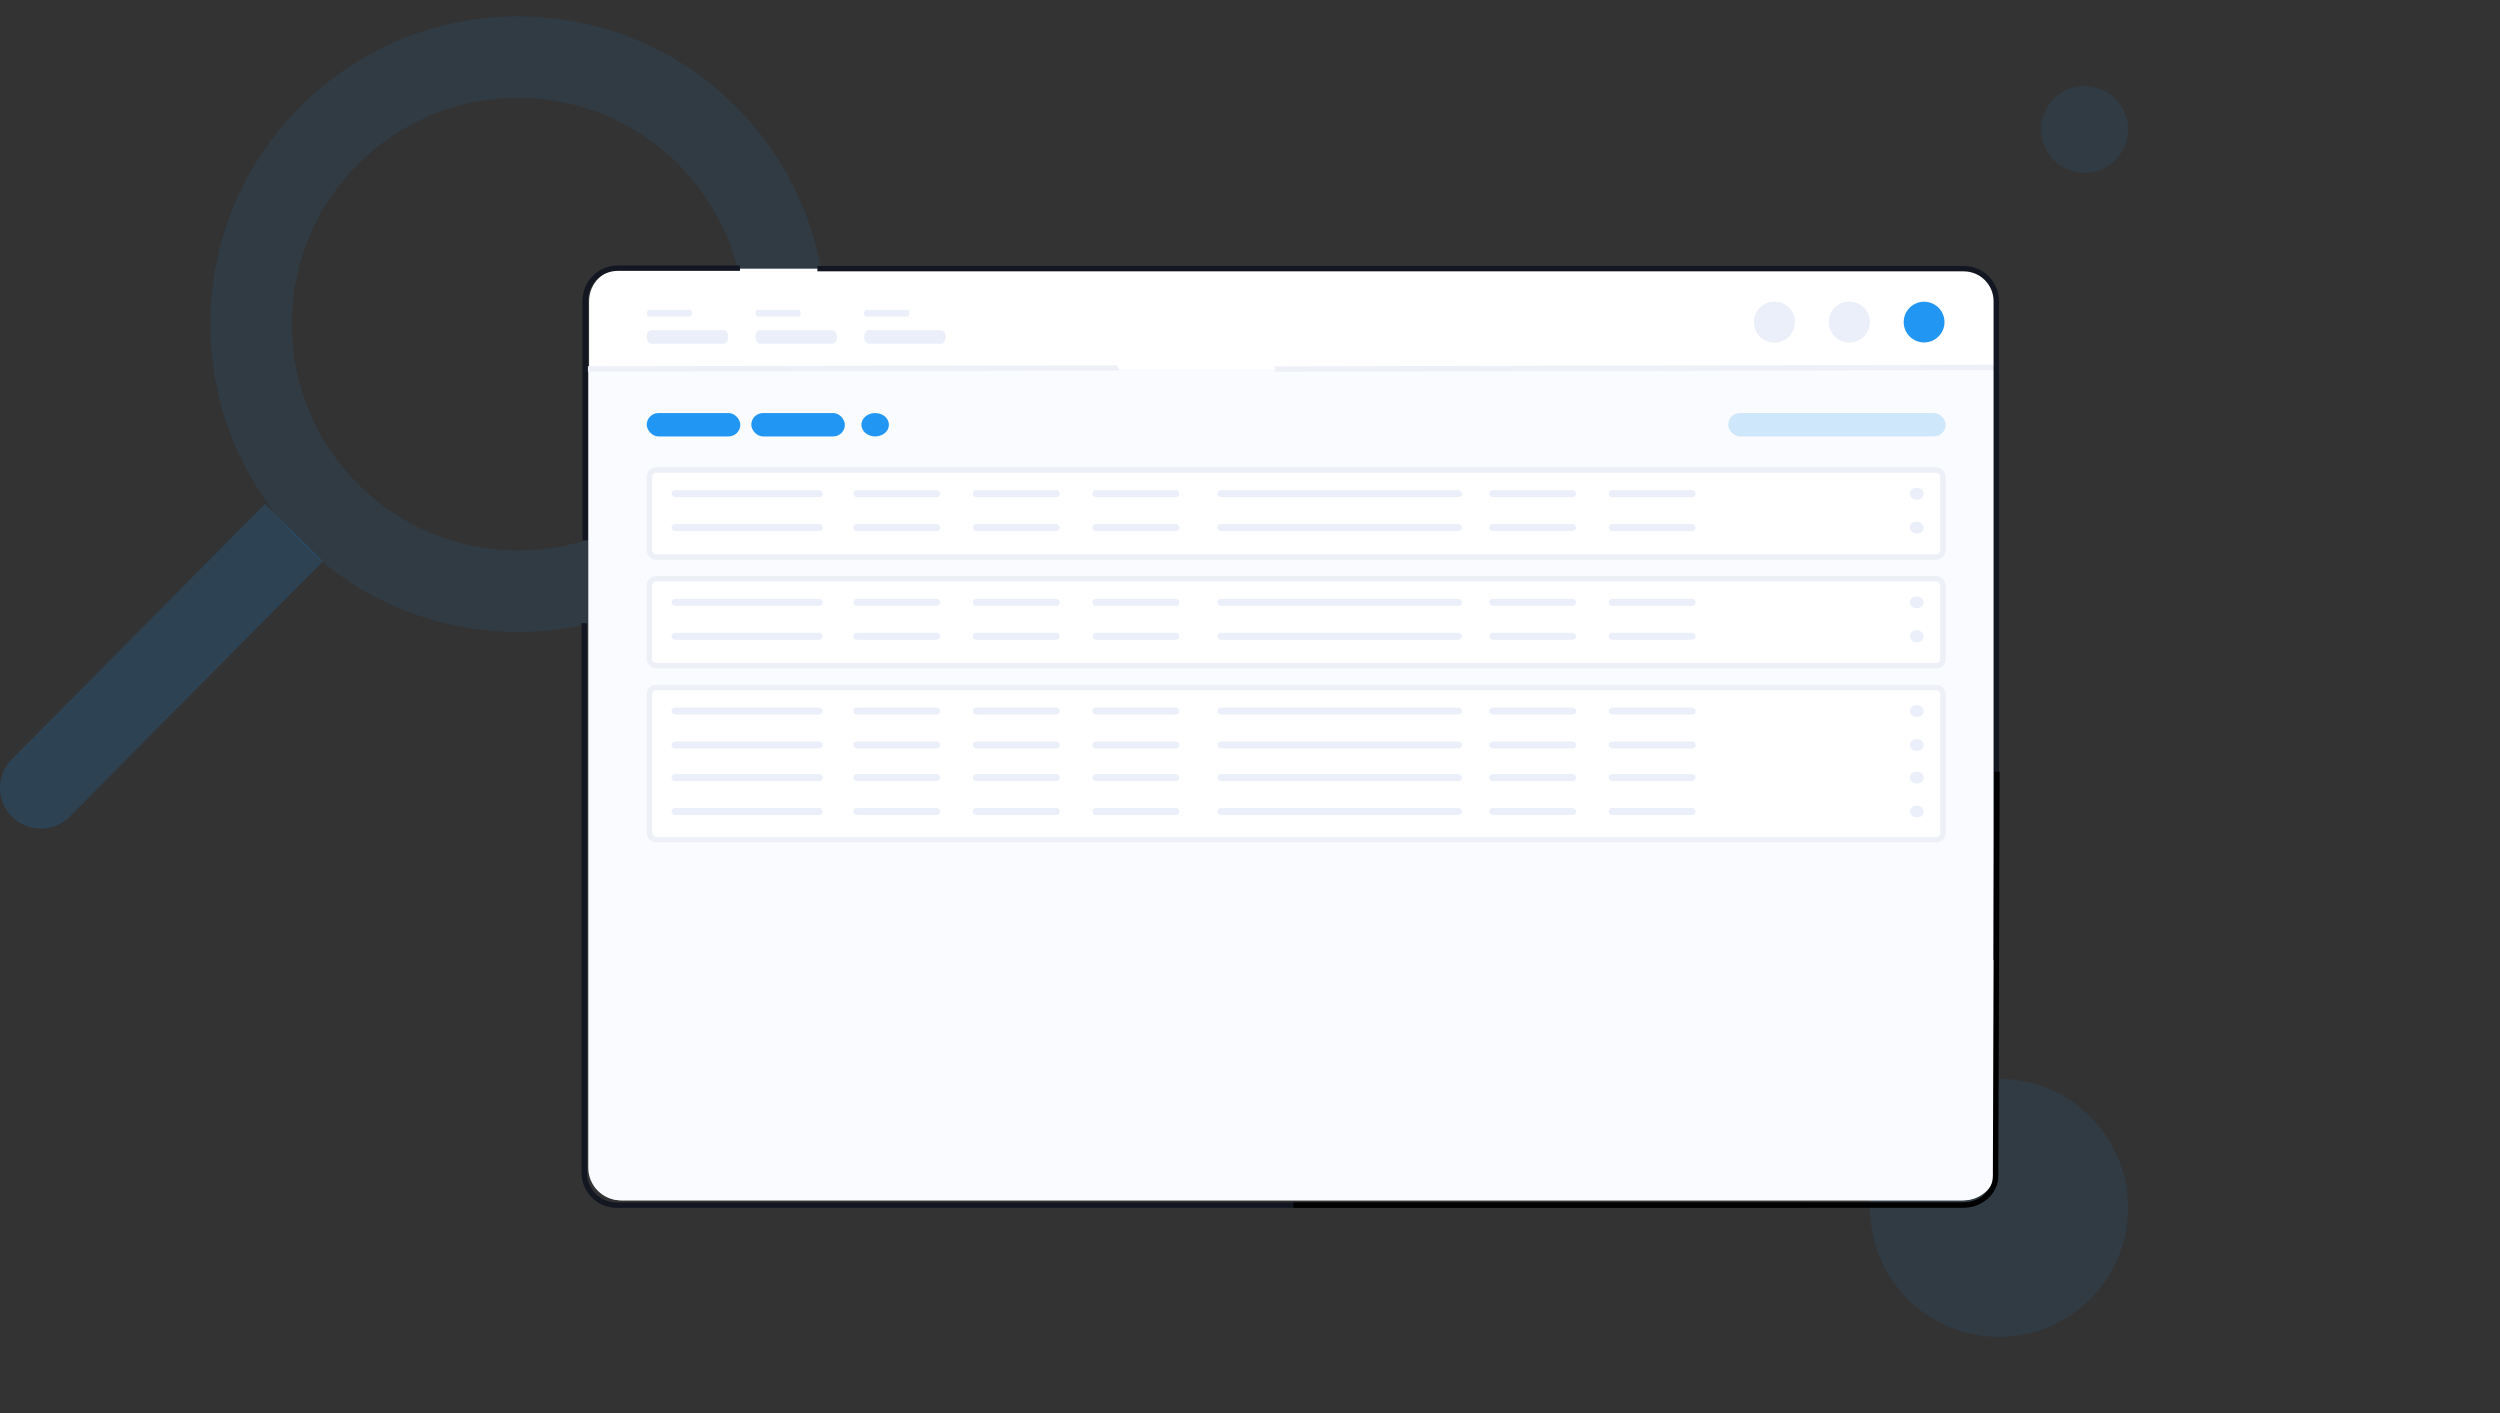 <svg width="460" height="260" viewBox="0 0 460 260" fill="none" xmlns="http://www.w3.org/2000/svg">
<rect x="0" y="0" width="460" height="260" fill="#333333" stroke="none"/>
<path d="M391.564 222.252C391.564 235.367 380.933 245.998 367.818 245.998C354.704 245.998 344.072 235.367 344.072 222.252C344.072 209.137 354.704 198.506 367.818 198.506C380.933 198.506 391.564 209.137 391.564 222.252Z" fill="#1D89E4" fill-opacity="0.1"/>
<path fill-rule="evenodd" clip-rule="evenodd" d="M53.691 59.643C53.691 82.641 72.335 101.286 95.334 101.286C118.332 101.286 136.977 82.641 136.977 59.643C136.977 36.644 118.332 18 95.334 18C72.335 18 53.691 36.644 53.691 59.643ZM38.691 59.643C38.691 90.926 64.051 116.286 95.334 116.286C126.617 116.286 151.977 90.926 151.977 59.643C151.977 28.36 126.617 3 95.334 3C64.051 3 38.691 28.36 38.691 59.643Z" fill="#1D89E4" fill-opacity="0.1"/>
<path fill-rule="evenodd" clip-rule="evenodd" d="M2.179 139.682L48.783 92.719L59.431 103.285L12.826 150.248C9.908 153.188 5.159 153.206 2.219 150.289C-0.721 147.371 -0.739 142.622 2.179 139.682Z" fill="#1D89E4" fill-opacity="0.1"/>
<path fill-rule="evenodd" clip-rule="evenodd" d="M2.179 139.683L48.783 92.72L59.431 103.286L12.826 150.249C9.908 153.189 5.159 153.207 2.219 150.29C-0.721 147.372 -0.739 142.623 2.179 139.683Z" fill="#1D89E4" fill-opacity="0.1"/>
<path d="M108.389 55.43C108.389 52.116 111.075 49.43 114.389 49.43H361.319C364.633 49.43 367.319 52.116 367.319 55.43V214.86C367.319 218.173 364.633 220.86 361.319 220.86H114.389C111.075 220.86 108.389 218.173 108.389 214.86V55.43Z" fill="white"/>
<path d="M108.244 67.885H367.002V214.86C367.002 218.173 364.316 220.86 361.002 220.86H114.244C110.93 220.86 108.244 218.173 108.244 214.86V67.885Z" fill="#FAFBFE"/>
<path fill-rule="evenodd" clip-rule="evenodd" d="M107.494 67.383L205.495 67.231L205.999 68.184L107.508 68.383L107.494 67.383Z" fill="#EEF0F7"/>
<path fill-rule="evenodd" clip-rule="evenodd" d="M234.577 67.404L367.793 67.109L367.794 68.109L234.578 68.404L234.577 67.404Z" fill="#EEF0F7"/>
<path d="M350.279 59.263C350.279 57.193 351.964 55.516 354.034 55.516C356.103 55.516 357.788 57.193 357.788 59.263C357.788 61.332 356.103 63.01 354.034 63.01C351.964 63.01 350.279 61.332 350.279 59.263Z" fill="#2196F3"/>
<path d="M336.51 59.263C336.51 57.193 338.195 55.516 340.264 55.516C342.334 55.516 344.018 57.193 344.018 59.263C344.018 61.332 342.334 63.01 340.264 63.01C338.195 63.01 336.51 61.332 336.51 59.263Z" fill="#EBEFF9"/>
<path d="M336.51 59.263C336.51 57.193 338.195 55.516 340.264 55.516C342.334 55.516 344.018 57.193 344.018 59.263C344.018 61.332 342.334 63.01 340.264 63.01C338.195 63.01 336.51 61.332 336.51 59.263Z" fill="#EBEFF9"/>
<path d="M322.744 59.263C322.744 57.193 324.429 55.516 326.498 55.516C328.568 55.516 330.253 57.193 330.253 59.263C330.253 61.332 328.568 63.01 326.498 63.01C324.429 63.01 322.744 61.332 322.744 59.263Z" fill="#EBEFF9"/>
<path d="M322.744 59.263C322.744 57.193 324.429 55.516 326.498 55.516C328.568 55.516 330.253 57.193 330.253 59.263C330.253 61.332 328.568 63.01 326.498 63.01C324.429 63.01 322.744 61.332 322.744 59.263Z" fill="#EBEFF9"/>
<path fill-rule="evenodd" clip-rule="evenodd" d="M361.318 49.93H150.398V48.93H361.318C364.908 48.93 367.818 51.84 367.818 55.43V176.63H366.818V55.43C366.818 52.392 364.355 49.93 361.318 49.93ZM107.994 114.654V215.753C107.994 218.79 110.457 221.253 113.494 221.253H332.41V222.253H113.494C109.904 222.253 106.994 219.342 106.994 215.753V114.654H107.994Z" fill="#131722"/>
<path d="M367.437 142L367.187 216.376C367.187 219.336 364.507 221.735 361.2 221.735H238.002" stroke="black"/>
<path fill-rule="evenodd" clip-rule="evenodd" d="M108.176 55.34V99.43H107.176V55.34C107.176 51.75 110.086 48.84 113.676 48.84H136.158V49.84H113.676C110.638 49.84 108.176 52.302 108.176 55.34Z" fill="#131722"/>
<path d="M391.564 23.821C391.564 28.24 387.983 31.821 383.564 31.821C379.146 31.821 375.564 28.24 375.564 23.821C375.564 19.403 379.146 15.821 383.564 15.821C387.983 15.821 391.564 19.403 391.564 23.821Z" fill="#1D89E4" fill-opacity="0.1"/>
<path d="M119 61.995C119 61.305 119.372 60.746 119.832 60.746H133.168C133.628 60.746 134 61.305 134 61.995C134 62.685 133.628 63.244 133.168 63.244H119.832C119.372 63.244 119 62.685 119 61.995Z" fill="#EBEFF9"/>
<path d="M119 57.624C119 57.28 119.186 57 119.416 57H126.917C127.147 57 127.333 57.28 127.333 57.624C127.333 57.969 127.147 58.249 126.917 58.249H119.416C119.186 58.249 119 57.969 119 57.624Z" fill="#EBEFF9"/>
<path d="M139 61.995C139 61.305 139.372 60.746 139.832 60.746H153.168C153.628 60.746 154 61.305 154 61.995C154 62.685 153.628 63.244 153.168 63.244H139.832C139.372 63.244 139 62.685 139 61.995Z" fill="#EBEFF9"/>
<path d="M139 57.624C139 57.28 139.186 57 139.416 57H146.917C147.147 57 147.333 57.28 147.333 57.624C147.333 57.969 147.147 58.249 146.917 58.249H139.416C139.186 58.249 139 57.969 139 57.624Z" fill="#EBEFF9"/>
<path d="M159 61.995C159 61.305 159.372 60.746 159.832 60.746H173.168C173.628 60.746 174 61.305 174 61.995C174 62.685 173.628 63.244 173.168 63.244H159.832C159.372 63.244 159 62.685 159 61.995Z" fill="#EBEFF9"/>
<path d="M159 57.624C159 57.28 159.186 57 159.416 57H166.917C167.147 57 167.333 57.28 167.333 57.624C167.333 57.969 167.147 58.249 166.917 58.249H159.416C159.186 58.249 159 57.969 159 57.624Z" fill="#EBEFF9"/>
<rect x="119.5" y="86.5" width="238" height="16" rx="1.222" fill="white" stroke="#EEF0F7"/>
<rect x="351.417" y="89.76" width="2.532" height="2.152" rx="1.076" fill="#EBEFF9"/>
<rect x="123.557" y="90.189" width="27.85" height="1.291" rx="0.646" fill="#EBEFF9"/>
<rect x="351.417" y="96" width="2.532" height="2.152" rx="1.076" fill="#EBEFF9"/>
<rect x="123.557" y="96.431" width="27.85" height="1.291" rx="0.646" fill="#EBEFF9"/>
<rect x="157" y="90.189" width="16" height="1.291" rx="0.646" fill="#EBEFF9"/>
<rect x="157" y="96.431" width="16" height="1.291" rx="0.646" fill="#EBEFF9"/>
<rect x="179" y="90.189" width="16" height="1.291" rx="0.646" fill="#EBEFF9"/>
<rect x="179" y="96.431" width="16" height="1.291" rx="0.646" fill="#EBEFF9"/>
<rect x="201" y="90.189" width="16" height="1.291" rx="0.646" fill="#EBEFF9"/>
<rect x="201" y="96.431" width="16" height="1.291" rx="0.646" fill="#EBEFF9"/>
<rect x="274" y="90.189" width="16" height="1.291" rx="0.646" fill="#EBEFF9"/>
<rect x="274" y="96.431" width="16" height="1.291" rx="0.646" fill="#EBEFF9"/>
<rect x="296" y="90.189" width="16" height="1.291" rx="0.646" fill="#EBEFF9"/>
<rect x="296" y="96.431" width="16" height="1.291" rx="0.646" fill="#EBEFF9"/>
<rect x="224" y="90.189" width="45" height="1.291" rx="0.646" fill="#EBEFF9"/>
<rect x="224" y="96.431" width="45" height="1.291" rx="0.646" fill="#EBEFF9"/>
<rect x="119.5" y="106.5" width="238" height="16" rx="1.222" fill="white" stroke="#EEF0F7"/>
<rect x="351.417" y="109.76" width="2.532" height="2.152" rx="1.076" fill="#EBEFF9"/>
<rect x="123.557" y="110.189" width="27.85" height="1.291" rx="0.646" fill="#EBEFF9"/>
<rect x="351.417" y="116" width="2.532" height="2.152" rx="1.076" fill="#EBEFF9"/>
<rect x="123.557" y="116.431" width="27.85" height="1.291" rx="0.646" fill="#EBEFF9"/>
<rect x="157" y="110.189" width="16" height="1.291" rx="0.646" fill="#EBEFF9"/>
<rect x="157" y="116.431" width="16" height="1.291" rx="0.646" fill="#EBEFF9"/>
<rect x="179" y="110.189" width="16" height="1.291" rx="0.646" fill="#EBEFF9"/>
<rect x="179" y="116.431" width="16" height="1.291" rx="0.646" fill="#EBEFF9"/>
<rect x="201" y="110.189" width="16" height="1.291" rx="0.646" fill="#EBEFF9"/>
<rect x="201" y="116.431" width="16" height="1.291" rx="0.646" fill="#EBEFF9"/>
<rect x="274" y="110.189" width="16" height="1.291" rx="0.646" fill="#EBEFF9"/>
<rect x="274" y="116.431" width="16" height="1.291" rx="0.646" fill="#EBEFF9"/>
<rect x="296" y="110.189" width="16" height="1.291" rx="0.646" fill="#EBEFF9"/>
<rect x="296" y="116.431" width="16" height="1.291" rx="0.646" fill="#EBEFF9"/>
<rect x="224" y="110.189" width="45" height="1.291" rx="0.646" fill="#EBEFF9"/>
<rect x="224" y="116.431" width="45" height="1.291" rx="0.646" fill="#EBEFF9"/>
<rect x="119.5" y="126.5" width="238" height="28" rx="1.222" fill="white" stroke="#EEF0F7"/>
<rect x="351.417" y="129.76" width="2.532" height="2.152" rx="1.076" fill="#EBEFF9"/>
<rect x="123.557" y="130.19" width="27.85" height="1.291" rx="0.646" fill="#EBEFF9"/>
<rect x="351.417" y="136" width="2.532" height="2.152" rx="1.076" fill="#EBEFF9"/>
<rect x="123.557" y="136.431" width="27.85" height="1.291" rx="0.646" fill="#EBEFF9"/>
<rect x="157" y="130.19" width="16" height="1.291" rx="0.646" fill="#EBEFF9"/>
<rect x="157" y="136.431" width="16" height="1.291" rx="0.646" fill="#EBEFF9"/>
<rect x="179" y="130.19" width="16" height="1.291" rx="0.646" fill="#EBEFF9"/>
<rect x="179" y="136.431" width="16" height="1.291" rx="0.646" fill="#EBEFF9"/>
<rect x="201" y="130.19" width="16" height="1.291" rx="0.646" fill="#EBEFF9"/>
<rect x="201" y="136.431" width="16" height="1.291" rx="0.646" fill="#EBEFF9"/>
<rect x="274" y="130.19" width="16" height="1.291" rx="0.646" fill="#EBEFF9"/>
<rect x="274" y="136.431" width="16" height="1.291" rx="0.646" fill="#EBEFF9"/>
<rect x="296" y="130.19" width="16" height="1.291" rx="0.646" fill="#EBEFF9"/>
<rect x="296" y="136.431" width="16" height="1.291" rx="0.646" fill="#EBEFF9"/>
<rect x="224" y="130.19" width="45" height="1.291" rx="0.646" fill="#EBEFF9"/>
<rect x="224" y="136.431" width="45" height="1.291" rx="0.646" fill="#EBEFF9"/>
<rect x="351.417" y="142" width="2.532" height="2.152" rx="1.076" fill="#EBEFF9"/>
<rect x="123.557" y="142.431" width="27.85" height="1.291" rx="0.646" fill="#EBEFF9"/>
<rect x="351.417" y="148.24" width="2.532" height="2.152" rx="1.076" fill="#EBEFF9"/>
<rect x="123.557" y="148.671" width="27.85" height="1.291" rx="0.646" fill="#EBEFF9"/>
<rect x="157" y="142.431" width="16" height="1.291" rx="0.646" fill="#EBEFF9"/>
<rect x="157" y="148.671" width="16" height="1.291" rx="0.646" fill="#EBEFF9"/>
<rect x="179" y="142.431" width="16" height="1.291" rx="0.646" fill="#EBEFF9"/>
<rect x="179" y="148.671" width="16" height="1.291" rx="0.646" fill="#EBEFF9"/>
<rect x="201" y="142.431" width="16" height="1.291" rx="0.646" fill="#EBEFF9"/>
<rect x="201" y="148.671" width="16" height="1.291" rx="0.646" fill="#EBEFF9"/>
<rect x="274" y="142.431" width="16" height="1.291" rx="0.646" fill="#EBEFF9"/>
<rect x="274" y="148.671" width="16" height="1.291" rx="0.646" fill="#EBEFF9"/>
<rect x="296" y="142.431" width="16" height="1.291" rx="0.646" fill="#EBEFF9"/>
<rect x="296" y="148.671" width="16" height="1.291" rx="0.646" fill="#EBEFF9"/>
<rect x="224" y="142.431" width="45" height="1.291" rx="0.646" fill="#EBEFF9"/>
<rect x="224" y="148.671" width="45" height="1.291" rx="0.646" fill="#EBEFF9"/>
<rect x="119" y="76" width="17.216" height="4.304" rx="2.152" fill="#2196F3"/>
<rect x="138.241" y="76" width="17.216" height="4.304" rx="2.152" fill="#2196F3"/>
<rect x="317.998" y="76" width="40.002" height="4.304" rx="2.152" fill="#2196F3" fill-opacity="0.2"/>
<ellipse cx="161.027" cy="78.152" rx="2.532" ry="2.152" fill="#2196F3"/>
</svg>
